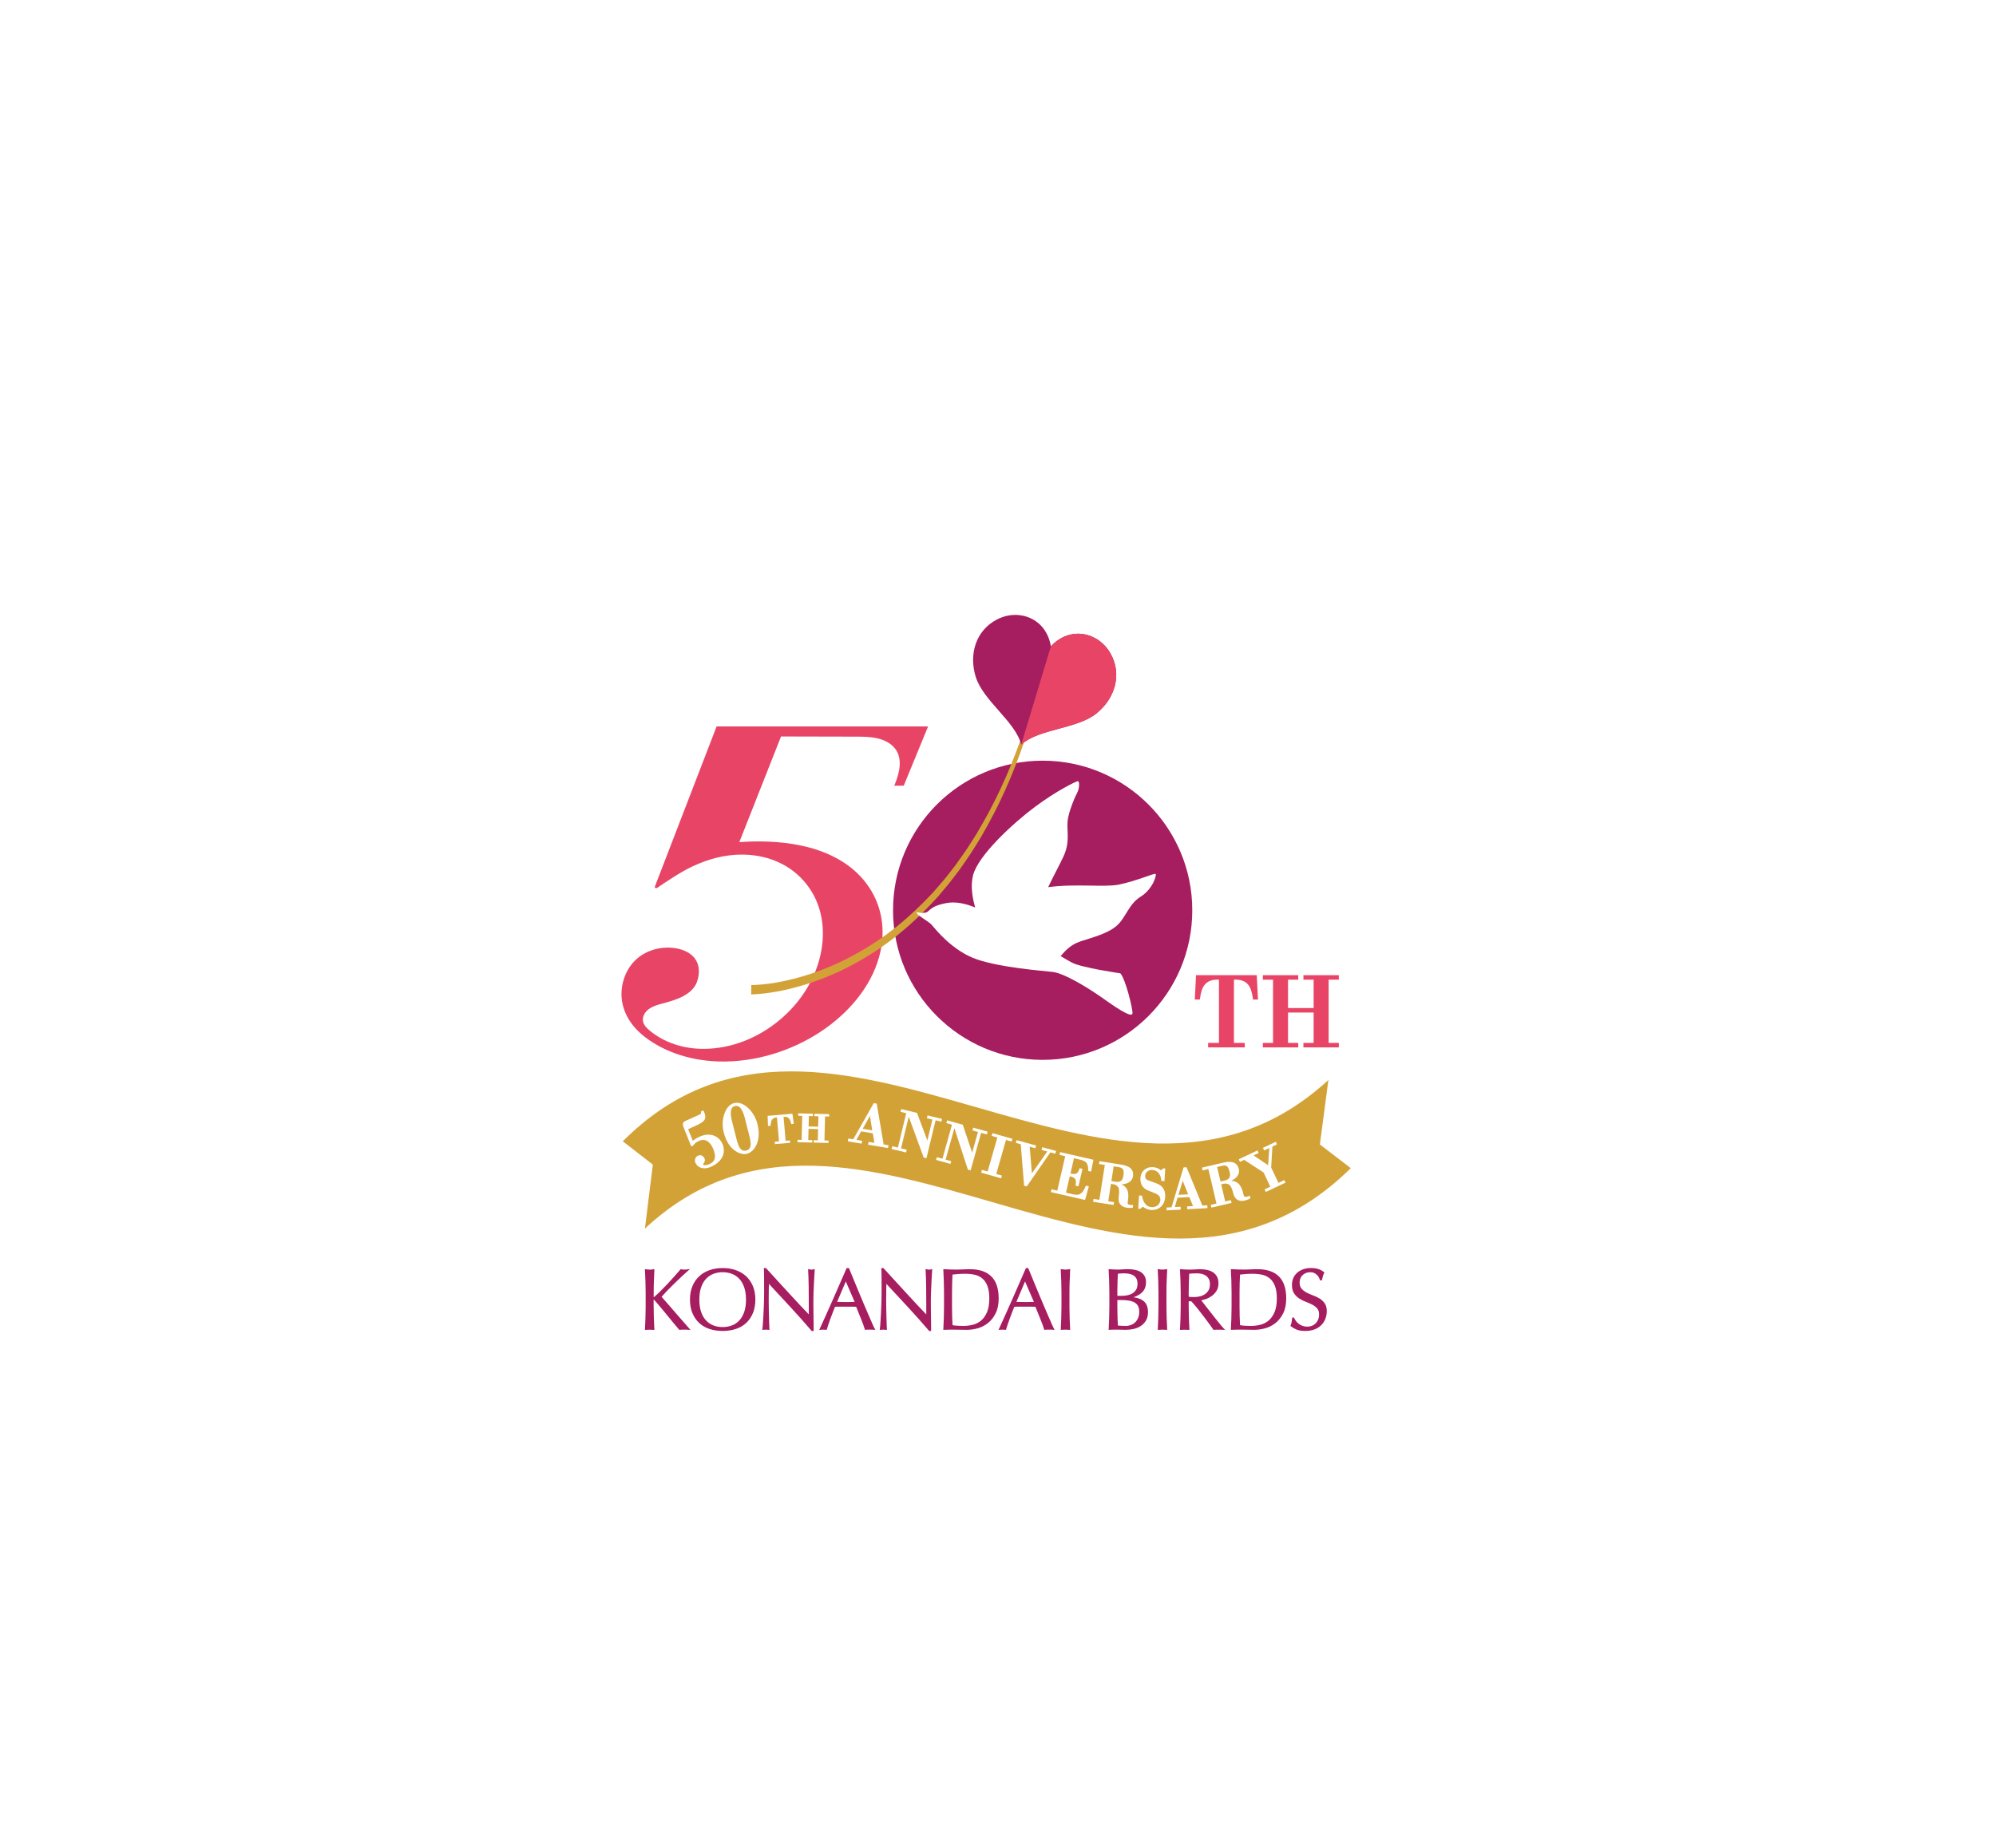 <?xml version="1.0" encoding="UTF-8"?>
<svg id="_レイヤー_2" data-name="レイヤー 2" xmlns="http://www.w3.org/2000/svg" xmlns:xlink="http://www.w3.org/1999/xlink" viewBox="0 0 948 878" width="948" height="878">
  <defs>
    <style>
      .cls-1 {
        fill: none;
      }

      .cls-2 {
        fill: #a61d60;
      }

      .cls-3 {
        fill: #d3a237;
      }

      .cls-4, .cls-5 {
        fill: #fff;
      }

      .cls-6 {
        fill: #e84566;
      }

      .cls-5 {
        filter: url(#outer-glow-1);
      }
    </style>
    <filter id="outer-glow-1" x="0" y="0" width="948" height="878" filterUnits="userSpaceOnUse">
      <feOffset dx="0" dy="0"/>
      <feGaussianBlur result="blur" stdDeviation="33.95"/>
      <feFlood flood-color="#fff" flood-opacity="1"/>
      <feComposite in2="blur" operator="in"/>
      <feComposite in="SourceGraphic"/>
    </filter>
  </defs>
  <g id="design">
    <g>
      <path class="cls-5" d="M816.65,303.83c-62.38-112.12-210.03-146.54-310.33-38.57-23.88-145.43-165.95-198.41-279.91-139.48-109.19,56.47-147.09,180-109.94,298.33,39.21,124.79,204.69,230.31,236.03,351.02,92.84-83.24,289.09-79.65,390.74-161.94,96.39-78.05,133.15-201.92,73.4-309.35Z"/>
      <g>
        <rect class="cls-1" x="266.69" y="270.74" width="403.48" height="390.14"/>
        <g>
          <g>
            <g>
              <path class="cls-3" d="M626.88,543.65l14.68,11.25c-101.23,99.78-235.37-64.66-335.25,28.72l3.75-30.39-14.26-11.09c98.99-99.18,233.25,64.65,335.12-29.13l-4.04,30.63Z"/>
              <g>
                <path class="cls-4" d="M339.21,539.51c-2.04-.84-4.44-.68-6.93.45-1.29.58-2.36,1.23-3.23,1.97l-2.22-5.55,3.49-1.58c4.48-2.02,5.6-3.26,3.9-7.02l-.13-.29-1.24.56.06.26c.13.57,0,.84-.53,1.08l-6.81,3.08c-1.37.62-1.57,1.42-.8,3.28l3.34,8.37c.1.27.29.34.4.36.4.06.75-.38,1.17-.89.32-.42.98-1.04,2.24-1.61,3.7-1.67,5.75,1.41,6.65,3.4.77,1.69,1.1,3.14.99,4.32-.13,1.46-.93,2.5-2.43,3.18-1.94.88-2.88.66-3.12.39-.09-.1-.1-.21-.02-.35.08-.16.18-.3.28-.45.36-.55.78-1.17.33-2.16-.64-1.42-1.82-1.9-3.16-1.3-1.19.54-1.72,2.05-1.16,3.29.63,1.4,1.77,2.29,3.28,2.57.33.06.68.09,1.03.09,1.01,0,2.08-.24,3.12-.71,2.79-1.26,4.71-3.05,5.57-5.16.74-1.83.67-3.9-.2-5.82-.76-1.69-2.16-3.05-3.84-3.74Z"/>
                <path class="cls-4" d="M355.37,526.37c-2.2-2.07-4.57-2.91-6.68-2.38-2.1.53-3.77,2.41-4.71,5.27-.88,2.67-.97,5.82-.26,8.62,1.19,4.68,3.37,7.19,4.99,8.47,1.53,1.21,3.26,1.86,4.83,1.86.44,0,.87-.05,1.27-.16,1.87-.48,3.58-2.13,4.56-4.42.82-1.9,1.54-5.15.35-9.83-.71-2.8-2.3-5.51-4.36-7.44ZM349.65,540.42l-1.97-7.74c-1.65-6.51.62-7.09,1.37-7.28.87-.22,1.61-.02,2.29.6.97.88,1.78,2.61,2.42,5.13l2.07,8.14c.47,1.81,1.17,4.54.24,6.12-.35.58-.89.96-1.65,1.16-.76.19-1.41.12-1.99-.23-1.55-.93-2.22-3.64-2.67-5.44l-.12-.46Z"/>
                <path class="cls-4" d="M364.59,530.04l.17,4.83,1.24-.11.02-.28c.12-2.24.64-3.51,2.99-3.69l.98,11.39-2.04.17.1,1.13,7.22-.62-.1-1.13-2.04.18-.98-11.39c2.35-.22,3.08.94,3.58,3.13l.06.28,1.22-.11-.66-4.78-11.76,1.01Z"/>
                <polygon class="cls-4" points="386.78 530.21 388.71 530.26 388.59 535.21 384.04 535.1 384.17 530.14 386.1 530.19 386.13 529.05 379.12 528.88 379.09 530.01 381.02 530.06 380.74 541.48 378.8 541.43 378.78 542.57 385.79 542.74 385.81 541.61 383.88 541.56 384.02 536.23 388.56 536.35 388.43 541.67 386.49 541.62 386.47 542.76 393.48 542.93 393.5 541.8 391.57 541.75 391.86 530.33 393.79 530.38 393.82 529.25 386.81 529.07 386.78 530.21"/>
                <path class="cls-4" d="M416.43,524.48l-.04-.23-1.4-.24-9.75,17.2-2.35-.4-.22,1.34,6.57,1.11.23-1.34-2.71-.46,2.23-4.04,5.56.94.75,4.54-2.77-.47-.23,1.33,9.47,1.6.23-1.34-2.32-.39-3.24-19.18ZM414.27,536.95l-4.53-.77,3.44-6.09,1.09,6.85Z"/>
                <polygon class="cls-4" points="447.42 531.52 440.54 529.86 440.22 531.17 442.85 531.81 440.45 541.77 435.53 528.65 428.03 526.84 427.71 528.15 430.4 528.8 426.46 545.13 423.77 544.48 423.45 545.79 430.34 547.45 430.65 546.14 427.96 545.49 431.6 530.44 438.65 549.69 438.71 549.85 440.02 550.17 444.36 532.17 447.1 532.83 447.42 531.52"/>
                <polygon class="cls-4" points="469.06 537.58 462.24 535.67 461.88 536.97 464.49 537.7 461.73 547.58 457.28 534.28 449.84 532.2 449.48 533.51 452.14 534.25 447.62 550.43 444.96 549.69 444.59 550.99 451.42 552.9 451.78 551.6 449.12 550.85 453.29 535.93 459.7 555.6 461 555.96 465.98 538.12 468.7 538.88 469.06 537.58"/>
                <polygon class="cls-4" points="471.01 539.57 473.7 540.34 469.07 556.5 466.38 555.73 466.01 557.03 475.48 559.74 475.86 558.44 473.17 557.67 477.79 541.51 480.48 542.28 480.86 540.98 471.38 538.27 471.01 539.57"/>
                <polygon class="cls-4" points="501.59 546.74 495.06 544.95 494.7 546.26 497.4 547 490.09 557.37 489.06 544.71 491.73 545.44 492.09 544.14 482.83 541.6 482.48 542.91 484.8 543.55 486.38 563.02 486.4 563.24 487.66 563.59 498.88 547.4 501.23 548.05 501.59 546.74"/>
                <path class="cls-4" d="M518.22,556.54l1.1-5.62-15.83-3.65-.31,1.32,2.75.63-3.78,16.37-2.75-.64-.31,1.32,16.27,3.75,1.78-6.48-1.39-.32-.11.25c-1.21,2.79-2.33,4.69-5.76,3.91l-3.59-.83,1.8-7.79c2.66.59,3.18,1.42,2.78,4.17l-.04.29,1.38.32,1.92-8.3-1.39-.32-.08.3c-.7,2.5-1.85,2.75-4.25,2.23l1.67-7.26,2.6.6c.96.22,1.68.42,2.26.74.97.52,1.96,1.46,1.92,4.45v.26s1.35.31,1.35.31Z"/>
                <path class="cls-4" d="M535.77,572c-.25-.28-.21-.71-.13-1.2.61-3.93.3-6.61-2.94-8.19,2.12-.15,4.96-.91,5.42-3.85.71-4.56-4.01-5.3-6.27-5.65l-9.66-1.51-.21,1.34,2.76.43-2.59,16.59-2.76-.43-.21,1.34,9.73,1.52.21-1.34-2.76-.43,1.29-8.26,1.21.19c.81.13,1.57.57,2.18,1.29.55.63.66,2.34.31,4.57-.23,1.5-.02,2.72.65,3.61.66.89,1.75,1.46,3.25,1.69.41.06.84.1,1.31.1.37,0,.76-.02,1.19-.06l.25-.02.2-1.31h-.39c-1.07.05-1.76-.11-2.05-.44ZM528.94,554.03l2.11.33c2.17.34,3,.98,2.52,4.09-.38,2.41-1.46,3.25-3.75,2.89l-1.97-.31,1.09-7Z"/>
                <path class="cls-4" d="M547.26,555.76c2.97.18,4.16,2.75,4.28,4.9l.02.29,1.51.09.36-5.98-.97-.06-1.03.96c-1.2-1-2.38-1.45-4-1.55-3.11-.18-5.6,2.03-5.79,5.15-.18,2.9,1.18,5.04,3.8,6,.55.2,1.1.43,1.65.66l.59.24c1.91.77,3.56,1.43,3.43,3.58-.12,2.03-1.92,3.55-4.1,3.39-3.42-.21-4.34-3.71-4.58-5.2l-.04-.26-1.4-.08-.38,6.26.93.06,1.27-1.01c.96.85,2.52,1.49,3.92,1.58.16,0,.32.01.47.01,1.66,0,3.11-.55,4.22-1.6,1.17-1.1,1.87-2.71,1.98-4.54.17-2.87-.79-4.78-3.05-6.02-.54-.3-1.18-.53-1.7-.72l-.17-.06c-.18-.07-.38-.14-.59-.22-.33-.13-.71-.27-1.13-.42l-.38-.13c-1.55-.52-2.57-.86-2.47-2.62.11-1.79,1.81-2.8,3.35-2.7Z"/>
                <path class="cls-4" d="M571.05,572.67l-7.4-17.99-.09-.21-1.42.08-5.71,18.93-2.38.13.08,1.35,6.65-.37-.07-1.35-2.74.15,1.28-4.43,5.63-.31,1.74,4.26-2.8.16.07,1.35,9.59-.53-.07-1.35-2.35.13ZM564.3,567.33l-4.59.25,2.01-6.7,2.58,6.44Z"/>
                <path class="cls-4" d="M593.23,568.1c-.98.43-1.68.55-2.07.35-.34-.17-.46-.58-.57-1.06-.91-3.87-2.21-6.25-5.81-6.49,1.91-.93,4.26-2.71,3.58-5.61-.43-1.83-1.52-2.93-3.24-3.26-1.49-.29-3.21.03-4.7.38l-9.53,2.24.31,1.32,2.72-.64,3.84,16.37-2.72.64.31,1.32,9.59-2.25-.31-1.32-2.72.64-1.91-8.14,1.2-.28c.8-.19,1.67-.06,2.51.38.74.38,1.49,1.92,2.01,4.12.69,2.96,2.63,4.15,5.61,3.46.73-.17,1.45-.45,2.33-.91l.22-.11-.3-1.29-.36.16ZM581.63,560.8l-1.94.46-1.62-6.91,2.08-.49c2.14-.5,3.16-.22,3.88,2.85.56,2.37-.14,3.56-2.39,4.09Z"/>
                <polygon class="cls-4" points="609.99 560.56 607.18 561.89 603.74 554.59 604.33 544.64 606.49 543.62 605.92 542.39 599.84 545.26 600.41 546.48 602.87 545.33 602.29 553.5 595.4 548.85 597.81 547.72 597.23 546.49 588.34 550.69 588.92 551.91 590.91 550.97 600.15 556.98 603.33 563.7 600.62 564.98 601.19 566.21 610.57 561.78 609.99 560.56"/>
              </g>
            </g>
            <g>
              <path class="cls-6" d="M568.05,463.24l-.58,11.58h2.39l.05-.38c.81-5.89,2.56-9.28,9.03-9.1v30.06h-5.14v2.13h17.4v-2.13h-5.14v-30.06c6.48-.19,8.22,3.21,9.03,9.1l.05.38h2.34l-.58-11.58h-28.85Z"/>
              <polygon class="cls-6" points="635.87 465.37 635.87 463.24 619.06 463.24 619.06 465.37 623.91 465.37 623.91 478.85 611.75 478.85 611.75 465.37 616.59 465.37 616.59 463.24 599.79 463.24 599.79 465.37 604.63 465.37 604.63 495.41 599.79 495.41 599.79 497.54 616.59 497.54 616.59 495.41 611.75 495.41 611.75 480.98 623.91 480.98 623.91 495.41 619.06 495.41 619.06 497.54 635.87 497.54 635.87 495.41 631.03 495.41 631.03 465.37 635.87 465.37"/>
            </g>
            <path class="cls-6" d="M311.27,421.77c.43.31.65.16,2.32-1.01.48-.33.99-.69,1.41-.95.74-.47,1.48-.95,2.21-1.44.75-.49,1.5-.98,2.26-1.47,2.56-1.63,5.97-3.72,9.63-5.43,7.58-3.54,15.11-5.39,22.39-5.51,12.21-.2,22.94,4.23,30.22,12.45,7.71,8.71,10.67,20.54,8.36,33.29-2.25,12.38-9.25,24.01-19.7,32.76-10.38,8.69-22.97,13.57-35.5,13.77-10.03.17-19.39-2.93-26.31-8.69-1.27-1.06-2.63-2.36-3.08-4-.4-1.47,0-3.18,1.04-4.59,1.83-2.44,5.01-3.44,8.12-4.26,5.23-1.38,13.98-3.68,16.36-10.21,1.55-4.25,1.17-8.36-1.04-11.27-1.86-2.44-5.1-4.14-9.11-4.79-5.24-.84-10.8.17-15.27,2.78-4.88,2.85-8.34,7.67-9.76,13.57-2.29,9.55,1.54,18.96,10.48,25.83,9.79,7.52,22.96,11.65,37.1,11.65.33,0,.67,0,1.01,0,34.44-.45,67.5-23.75,73.74-52.15,2.78-12.64-.11-24.83-8.16-34.3-15.3-18-43.04-18.94-58.85-17.76l19.81-50.19,35.43.08c3.59,0,7.3.02,10.78.9,3.83.97,6.84,2.94,8.49,5.55,2.43,3.84,2.23,9.1-.6,16.06l-.33.81,4.52-.04,11.55-28.13h-100.44s-29.3,76.02-29.3,76.02c0,0-.19.39.07.58l.15.11Z"/>
            <circle class="cls-2" cx="495.21" cy="432.4" r="71.06"/>
            <path class="cls-3" d="M356.84,467.92c.4,0,.9,0,1.36-.03.47-.01.95-.04,1.43-.07.95-.05,1.91-.15,2.87-.23.96-.11,1.92-.21,2.88-.35.96-.15,1.92-.27,2.87-.44,3.83-.62,7.62-1.52,11.37-2.56,7.5-2.1,14.82-4.91,21.8-8.41,6.99-3.48,13.68-7.59,19.99-12.22,6.29-4.67,12.17-9.87,17.69-15.45l4.07-4.25,3.86-4.44c1.32-1.45,2.5-3.03,3.72-4.57l1.82-2.32.91-1.16c.3-.39.57-.8.86-1.2,2.27-3.21,4.62-6.37,6.67-9.73,1.05-1.66,2.16-3.29,3.16-4.99l2.95-5.12c7.78-13.71,14.04-28.27,19.08-43.24l1.77.58c-4.87,15.13-10.98,29.91-18.66,43.88l-2.92,5.22c-.99,1.73-2.09,3.4-3.13,5.1-2.04,3.43-4.38,6.67-6.64,9.96-.29.41-.56.83-.86,1.23l-.91,1.19-1.82,2.38c-1.22,1.58-2.4,3.2-3.72,4.7l-3.87,4.58-4.09,4.39c-5.54,5.77-11.49,11.17-17.87,16.04-6.4,4.83-13.21,9.15-20.35,12.83-7.14,3.7-14.64,6.7-22.38,8.98-3.87,1.13-7.79,2.11-11.77,2.81-.99.19-2,.33-3,.5-1,.15-2.01.27-3.02.41-1.01.1-2.02.22-3.05.29-.51.04-1.02.08-1.54.1-.52.03-1.02.05-1.61.05l.06-4.43Z"/>
            <path class="cls-4" d="M548.84,415.13c-.66-.44-8.85,3.31-17.47,5.08-6.62,1.36-20.79-.53-33.52,1.21,2-4.36,5.15-10.09,7.2-14.47,3.32-7.08,1.55-12.16,1.99-16.81.44-4.64,3.76-12.16,4.65-13.71.88-1.55,1.32-5.75,0-5.31-1.33.44-9.73,4.42-20.13,12.16-10.39,7.74-26.98,23-29.41,32.51-1.32,5.14-.24,10.99,1.03,15.29-4.5-1.83-9.27-2.96-13.76-2.09-9.07,1.77-7.3,4.42-10.61,4.64-3.32.22-3.98-1.1-3.32.22.66,1.33,5.53,3.76,7.07,5.53,1.55,1.77,9.73,12.38,21.45,16.36,11.72,3.98,30.52,5.31,36.04,5.97,5.53.66,16.8,7.52,24.55,13.04,7.74,5.53,13.05,8.63,13.27,6.63.22-1.99-3.32-16.36-5.75-19.02,0,0-18.36-2.66-23-5.09-1.04-.54-2.96-1.66-5.38-3.1,2.1-2.37,4.54-5.36,9.49-7.01,5.31-1.77,12.61-3.54,17.03-7.3,4.42-3.76,5.75-10.39,11.5-13.93,5.75-3.54,7.74-10.39,7.08-10.83Z"/>
            <g>
              <path class="cls-2" d="M527.51,310.56c-5.71-10.26-19.22-13.41-28.4-3.53-2.19-13.31-15.19-18.16-25.61-12.76-9.99,5.17-13.46,16.47-10.06,27.3,3.59,11.42,18.73,21.08,21.6,32.12,8.5-7.62,26.45-7.29,35.76-14.82,8.82-7.14,12.18-18.48,6.72-28.31Z"/>
              <path class="cls-6" d="M485.03,353.69c8.5-7.62,26.45-7.29,35.76-14.82,8.82-7.14,12.18-18.48,6.72-28.31-5.71-10.26-19.22-13.41-28.4-3.53l-14.08,46.66Z"/>
            </g>
            <line class="cls-1" x1="548.62" y1="557.1" x2="546.7" y2="556.69"/>
          </g>
          <g>
            <path class="cls-2" d="M320.76,623.51c-2.16-2.5-4.37-5.03-6.55-7.51.72-.83,1.6-1.78,2.62-2.84,1.09-1.13,2.26-2.3,3.47-3.48,1.21-1.18,2.42-2.34,3.62-3.46,1.19-1.12,2.28-2.11,3.22-2.92l.6-.52-.78.13c-.32.05-.65.1-.97.14-.57.08-1.17.09-1.74,0-.27-.04-.55-.09-.85-.14l-.12-.02-.08.1c-.95,1.1-1.95,2.24-2.98,3.4-1.03,1.17-2.09,2.32-3.14,3.44-1.04,1.1-2.1,2.2-3.16,3.26-1.04,1.04-2.05,1.98-3,2.8-.32.29-.42.31-.43.32,0,0-.02-.03-.02-.11v-2.27c0-1.82.03-3.62.1-5.34.07-1.75.14-3.53.22-5.35v-.27s-.26.04-.26.04c-.35.05-.69.1-1.02.14-.62.08-1.28.08-1.91,0-.32-.04-.66-.09-1.02-.14l-.27-.04v.27c.09,1.82.17,3.6.24,5.35.07,1.76.1,3.55.1,5.34v7.1c0,1.79-.03,3.59-.1,5.36-.07,1.76-.14,3.49-.23,5.2v.26s.24-.02.24-.02c1.22-.11,2.75-.11,3.97,0l.26.02v-.26c-.09-1.7-.17-3.44-.24-5.2-.07-1.73-.1-3.53-.1-5.36l-.03-3.62s.09.02.34.26c.44.44,1.11,1.21,2.01,2.28.91,1.09,1.93,2.31,3.06,3.67,1.13,1.36,2.29,2.78,3.47,4.23,1.18,1.45,2.28,2.76,3.25,3.89l.08.09.12-.02c.36-.05.73-.08,1.09-.08h2.35c.4,0,.8.03,1.2.08l.6.08-.4-.45c-2.26-2.55-4.56-5.18-6.84-7.82Z"/>
            <path class="cls-2" d="M354.42,606.3c-1.37-1.28-3.02-2.27-4.92-2.94-1.9-.66-4.01-1-6.29-1s-4.35.34-6.25,1c-1.9.67-3.56,1.66-4.92,2.94-1.37,1.28-2.44,2.87-3.2,4.72-.76,1.85-1.14,3.98-1.14,6.34s.38,4.49,1.14,6.34c.76,1.85,1.83,3.44,3.2,4.72,1.37,1.29,3.03,2.25,4.93,2.88,1.89.62,3.99.94,6.24.94s4.39-.32,6.28-.94c1.9-.62,3.56-1.59,4.93-2.88,1.37-1.28,2.44-2.87,3.2-4.72.76-1.85,1.14-3.98,1.14-6.34s-.38-4.49-1.14-6.34c-.76-1.85-1.84-3.44-3.2-4.72ZM343.21,630.39c-1.55,0-3.01-.26-4.36-.77-1.34-.51-2.52-1.3-3.51-2.36-.99-1.06-1.78-2.42-2.34-4.05-.56-1.63-.85-3.6-.85-5.85s.28-4.22.85-5.85c.56-1.63,1.35-2.99,2.34-4.05,1-1.06,2.18-1.85,3.51-2.36,1.34-.51,2.81-.77,4.36-.77s3.05.26,4.4.77c1.34.51,2.52,1.3,3.51,2.36,1,1.06,1.78,2.42,2.34,4.05.56,1.63.85,3.6.85,5.85s-.28,4.22-.85,5.85c-.56,1.63-1.35,2.99-2.34,4.05-.99,1.06-2.17,1.85-3.51,2.36-1.35.51-2.82.77-4.4.77Z"/>
            <path class="cls-2" d="M385.44,603.1c-.36,0-.81-.07-1.34-.2l-.3-.07.02.3c.13,2.4.22,5,.26,7.73.04,2.7.06,5.54.06,8.44v5.07c-1.15-1.17-2.5-2.59-4.01-4.21-1.68-1.8-3.45-3.72-5.31-5.74-1.87-2.02-3.75-4.07-5.64-6.15-1.89-2.08-3.67-4.03-5.33-5.84l-.07-.07h-.99v.24c.07.94.1,2.37.11,4.24.01,1.9.02,4.17.02,6.81,0,.91-.01,1.94-.04,3.09-.03,1.15-.06,2.34-.1,3.55-.04,1.15-.09,2.34-.16,3.63-.07,1.21-.13,2.34-.19,3.37-.05,1.02-.12,1.92-.18,2.65-.07.73-.13,1.24-.18,1.5l-.06.3.31-.04c.87-.1,2.03-.11,2.89,0l.28.04-.03-.29c-.03-.22-.05-.65-.08-1.24-.03-.62-.05-1.34-.08-2.16-.03-.83-.05-1.72-.08-2.68-.03-.96-.05-1.91-.06-2.85l-.04-2.68c-.01-.85-.02-1.56-.02-2.14,0-2.22.01-3.99.04-5.28.02-1.01.04-1.86.06-2.55,3.38,3.62,6.83,7.34,10.26,11.06,3.54,3.84,6.9,7.62,10.01,11.25l.07.08h.9v-1.59c0-.66,0-1.44-.02-2.34-.01-.89-.03-1.86-.04-2.89l-.04-3.08c-.01-1.02-.02-1.99-.02-2.93v-2.48c0-.8.03-1.87.08-3.17.05-1.32.12-2.67.18-4.04.07-1.38.14-2.67.2-3.88.07-1.2.13-2.12.18-2.72l.03-.31-.31.08c-.53.13-.95.2-1.25.2Z"/>
            <path class="cls-2" d="M414.19,628.5c-.56-1.26-1.19-2.7-1.88-4.31-.69-1.61-1.44-3.35-2.23-5.22-.79-1.87-1.58-3.76-2.37-5.66-.79-1.9-1.57-3.78-2.33-5.63-.76-1.86-1.47-3.59-2.13-5.18l-.06-.14h-1.07l-.06.13c-2.1,4.87-4.23,9.77-6.34,14.53-2.13,4.82-4.3,9.66-6.46,14.37l-.17.36.4-.05c.89-.11,2.08-.11,2.97,0l.19.02.05-.19c.35-1.26.89-2.87,1.59-4.79.69-1.9,1.47-3.91,2.31-5.99.79-.03,1.58-.04,2.34-.06,1.68-.03,3.44-.03,5.18,0,.85.01,1.68.03,2.51.06.34.87.7,1.78,1.09,2.74.35.86.7,1.72,1.04,2.56l.17.41c.39.97.76,1.91,1.08,2.8.33.89.59,1.66.77,2.28l.06.19.19-.03c.36-.05.72-.08,1.05-.08h2.17c.33,0,.69.03,1.05.08l.44.06-.21-.39c-.35-.64-.81-1.61-1.36-2.87ZM405.91,618.43c-.65.02-1.31.04-1.96.05-1.46.03-2.91.04-4.48-.02-.68-.02-1.3-.04-1.88-.04l4.12-9.7,4.2,9.71Z"/>
            <path class="cls-2" d="M441.23,603.1c-.36,0-.81-.07-1.34-.2l-.3-.07.02.3c.13,2.4.22,5,.26,7.73.04,2.7.06,5.54.06,8.44v5.07c-1.15-1.17-2.5-2.59-4.01-4.21-1.68-1.8-3.45-3.72-5.31-5.74-1.87-2.02-3.75-4.07-5.64-6.15-1.89-2.08-3.67-4.03-5.33-5.84l-.07-.07h-.99v.24c.07.94.1,2.37.11,4.24.01,1.9.02,4.17.02,6.81,0,.91-.01,1.94-.04,3.09-.03,1.15-.06,2.34-.1,3.55-.04,1.15-.09,2.34-.16,3.63-.07,1.21-.13,2.34-.19,3.37-.05,1.02-.12,1.92-.18,2.65-.07.73-.13,1.24-.18,1.5l-.06.3.31-.04c.87-.1,2.03-.11,2.89,0l.28.04-.03-.29c-.03-.22-.05-.65-.08-1.24-.03-.62-.05-1.34-.08-2.16-.03-.83-.05-1.72-.08-2.68-.03-.96-.05-1.91-.06-2.85l-.04-2.68c-.01-.85-.02-1.56-.02-2.14,0-2.22.01-3.99.04-5.28.02-1.01.04-1.86.06-2.55,3.38,3.62,6.83,7.34,10.26,11.06,3.54,3.84,6.9,7.62,10.01,11.25l.07.08h.9v-1.59c0-.66,0-1.44-.02-2.34-.01-.89-.03-1.86-.04-2.89l-.04-3.08c-.01-1.02-.02-1.99-.02-2.93v-2.48c0-.8.03-1.87.08-3.17.05-1.32.12-2.67.18-4.04s.14-2.67.2-3.88c.07-1.2.13-2.12.18-2.72l.03-.31-.31.08c-.53.13-.95.2-1.25.2Z"/>
            <path class="cls-2" d="M473.55,611c-.51-1.72-1.33-3.19-2.44-4.38-1.11-1.19-2.55-2.12-4.28-2.76-1.72-.64-3.82-.96-6.23-.96-1.05,0-2.09.03-3.1.1-2.01.13-4.16.12-6.15.04-1.02-.04-2.05-.09-3.08-.14h-.25s.01.23.01.23c.08,1.82.16,3.6.23,5.35.07,1.76.1,3.55.1,5.34v7.1c0,1.79-.03,3.59-.1,5.36-.07,1.76-.14,3.49-.23,5.2v.25s.24-.02.24-.02c.9-.05,1.82-.08,2.73-.08h2.74c.94,0,1.86.02,2.73.04.9.03,1.82.04,2.75.04,1.62,0,3.34-.25,5.11-.73,1.78-.49,3.43-1.33,4.9-2.5,1.48-1.17,2.71-2.73,3.66-4.64.95-1.91,1.43-4.28,1.43-7.06,0-2.13-.26-4.08-.77-5.78ZM469.87,616.78c0,2.68-.37,4.89-1.11,6.58-.73,1.68-1.69,3.02-2.84,3.98-1.16.97-2.48,1.63-3.94,1.98-1.47.35-2.97.53-4.44.53-1,0-2.02-.04-3.01-.1-.88-.06-1.59-.15-2.13-.27-.16-2.79-.24-5.67-.24-8.57v-7.1c0-1.49.02-2.97.06-4.39.04-1.37.1-2.7.17-3.96.82-.1,1.71-.19,2.67-.27,1.04-.08,2.19-.12,3.42-.12,1.66,0,3.21.17,4.61.51,1.38.33,2.58.94,3.57,1.81.99.87,1.78,2.07,2.35,3.57.57,1.51.86,3.47.86,5.82Z"/>
            <path class="cls-2" d="M499.34,628.5c-.56-1.26-1.19-2.7-1.88-4.31-.69-1.61-1.44-3.35-2.23-5.22-.79-1.87-1.58-3.76-2.37-5.66-.79-1.9-1.57-3.78-2.33-5.63-.76-1.86-1.47-3.59-2.13-5.18l-.06-.14h-1.07l-.06.13c-2.1,4.87-4.23,9.77-6.34,14.53-2.13,4.82-4.3,9.66-6.46,14.37l-.17.36.4-.05c.89-.11,2.08-.11,2.97,0l.19.02.05-.19c.35-1.26.89-2.87,1.59-4.79.69-1.9,1.47-3.91,2.31-5.99.79-.03,1.58-.04,2.34-.06,1.68-.03,3.44-.03,5.18,0,.85.01,1.68.03,2.51.06.34.87.7,1.78,1.09,2.74.35.86.7,1.72,1.04,2.56l.17.41c.39.97.76,1.91,1.08,2.8.33.89.59,1.66.77,2.28l.06.19.19-.03c.36-.05.72-.08,1.05-.08h2.17c.33,0,.69.03,1.05.08l.44.06-.21-.39c-.35-.64-.81-1.61-1.36-2.87ZM491.05,618.43c-.65.02-1.31.04-1.96.05-1.46.03-2.91.04-4.48-.02-.68-.02-1.3-.04-1.88-.04l4.12-9.7,4.2,9.71Z"/>
            <path class="cls-2" d="M508.06,608.47c.07-1.75.14-3.53.22-5.35v-.27s-.26.04-.26.04c-.35.05-.69.1-1.02.14-.62.08-1.28.08-1.91,0-.32-.04-.66-.09-1.02-.14l-.27-.04v.27c.09,1.82.17,3.6.24,5.35.07,1.76.1,3.55.1,5.34v7.1c0,1.79-.03,3.59-.1,5.36-.07,1.76-.14,3.49-.23,5.2v.26s.24-.02.24-.02c1.22-.11,2.75-.11,3.97,0l.26.02v-.26c-.09-1.7-.17-3.44-.24-5.2-.07-1.73-.1-3.53-.1-5.36v-7.1c0-1.82.03-3.62.1-5.34Z"/>
            <path class="cls-2" d="M538.29,616.23c1.61-.5,2.97-1.24,4.03-2.22,1.31-1.19,1.97-2.86,1.97-4.95,0-1.19-.24-2.2-.73-3.01-.48-.8-1.14-1.45-1.96-1.91-.81-.47-1.76-.79-2.81-.98-1.68-.29-3.61-.35-5.54-.17-1.44.13-2.87.12-4.3.04-.73-.04-1.45-.09-2.16-.14l-.25-.02v.25c.09,1.76.17,3.52.24,5.28.07,1.77.1,3.57.1,5.36v7.1c0,1.79-.03,3.58-.1,5.34-.07,1.75-.14,3.5-.23,5.26v.26s.24-.02.24-.02c.64-.05,1.3-.08,1.96-.08h1.98c.66,0,1.33.02,1.97.04.67.03,1.34.04,1.99.04,1.22,0,2.45-.13,3.66-.4,1.24-.27,2.38-.73,3.4-1.39,1.03-.66,1.88-1.54,2.52-2.61.65-1.08.97-2.42.97-4,0-2.43-.74-4.23-2.19-5.34-1.22-.93-2.83-1.51-4.8-1.74ZM539.61,612.6c-.43.72-1,1.31-1.7,1.74-.71.44-1.54.76-2.44.94-.92.19-1.86.28-2.8.28h-1.98v-2.87c0-1.32.03-2.64.08-3.91l.16-3.73c.31-.04.68-.08,1.11-.12.5-.04,1.1-.06,1.78-.06.77,0,1.56.06,2.34.19.76.12,1.45.36,2.05.71.59.35,1.09.85,1.47,1.49.39.64.58,1.51.58,2.59s-.22,2.04-.64,2.76ZM534.72,629.85c-.74,0-1.46-.02-2.15-.06-.6-.04-1.15-.08-1.64-.12l-.16-3.98c-.05-1.36-.08-2.76-.08-4.16v-3.99h1.62c1.35,0,2.58.08,3.67.25,1.07.16,2,.45,2.77.86.75.4,1.33.97,1.73,1.69.4.72.6,1.66.6,2.8,0,1.07-.17,2.03-.52,2.87-.34.84-.81,1.55-1.38,2.11-.58.57-1.26,1-2.03,1.29-.78.29-1.59.44-2.44.44Z"/>
            <path class="cls-2" d="M554.13,608.47c.07-1.75.14-3.53.22-5.35v-.27s-.26.04-.26.04c-.35.05-.69.1-1.02.14-.62.08-1.28.08-1.91,0-.32-.04-.66-.09-1.02-.14l-.27-.04v.27c.09,1.82.17,3.6.24,5.35.07,1.76.1,3.55.1,5.34v7.1c0,1.79-.03,3.59-.1,5.36-.07,1.76-.14,3.49-.23,5.2v.26s.24-.02.24-.02c1.22-.11,2.75-.11,3.97,0l.26.02v-.26c-.09-1.7-.17-3.44-.24-5.2-.07-1.73-.1-3.53-.1-5.36v-7.1c0-1.82.03-3.62.1-5.34Z"/>
            <path class="cls-2" d="M579.97,629.64c-.62-.73-1.29-1.56-2-2.45-.71-.89-1.44-1.83-2.21-2.81s-1.5-1.91-2.21-2.81c-.71-.89-1.35-1.71-1.92-2.45-.45-.58-.82-1.06-1.11-1.44.71-.13,1.48-.34,2.3-.63.98-.35,1.92-.85,2.78-1.48.86-.63,1.6-1.44,2.2-2.41.61-.98.91-2.17.91-3.52,0-1.27-.24-2.35-.7-3.2-.46-.85-1.11-1.55-1.91-2.08-.79-.52-1.73-.9-2.79-1.12-1.76-.38-3.81-.4-5.67-.23-1.5.14-3.15.12-4.63.04-.76-.04-1.54-.09-2.33-.14l-.25-.02v.25c.09,1.82.17,3.6.24,5.35.07,1.76.1,3.55.1,5.34v7.1c0,1.79-.03,3.59-.1,5.36-.07,1.76-.14,3.49-.23,5.2v.26s.24-.02.24-.02c1.22-.11,2.75-.11,3.97,0l.26.02v-.26c-.09-1.7-.17-3.44-.24-5.2-.07-1.73-.1-3.53-.1-5.36v-2.79h1.23c.84.88,1.78,1.97,2.8,3.24,1.04,1.29,2.07,2.61,3.08,3.94,1.04,1.36,1.94,2.58,2.76,3.71.83,1.15,1.45,2.02,1.86,2.6l.08.11.14-.02c.36-.05.75-.08,1.15-.08h2.41c.4,0,.8.03,1.2.08l.65.09-.46-.47c-.38-.38-.88-.94-1.5-1.68ZM572.12,614.88c-.74.47-1.56.8-2.44.98-.89.19-1.77.28-2.59.28-.54,0-1.04-.01-1.48-.04-.36-.02-.71-.06-1.04-.12v-2.17c0-1.49.03-2.99.08-4.45l.16-4.31c.38-.04.83-.08,1.39-.12.64-.04,1.43-.06,2.36-.06.69,0,1.4.08,2.12.22.71.15,1.37.42,1.97.82.59.39,1.09.93,1.46,1.59.37.67.56,1.53.56,2.55,0,1.19-.24,2.19-.72,2.96-.48.78-1.1,1.41-1.83,1.87Z"/>
            <path class="cls-2" d="M607.68,606.61c-1.11-1.19-2.55-2.12-4.28-2.76-1.72-.64-3.82-.96-6.23-.96-1.05,0-2.09.03-3.1.1-2.01.13-4.16.12-6.15.04-1.02-.04-2.05-.09-3.08-.14h-.25s.01.23.01.23c.08,1.82.16,3.6.23,5.35.07,1.76.1,3.55.1,5.34v7.1c0,1.79-.03,3.59-.1,5.36-.07,1.76-.14,3.49-.23,5.2v.25s.24-.02.24-.02c.9-.05,1.82-.08,2.73-.08h2.74c.94,0,1.86.02,2.73.04.9.03,1.82.04,2.75.04,1.62,0,3.34-.25,5.11-.73,1.78-.49,3.43-1.33,4.9-2.5,1.48-1.17,2.71-2.73,3.66-4.64.95-1.91,1.43-4.28,1.43-7.06,0-2.13-.26-4.08-.77-5.78-.51-1.72-1.33-3.19-2.44-4.38ZM606.43,616.78c0,2.68-.37,4.89-1.11,6.58-.73,1.68-1.69,3.02-2.84,3.98-1.16.97-2.48,1.63-3.94,1.98-1.47.35-2.97.53-4.44.53-1,0-2.02-.04-3.01-.1-.88-.06-1.59-.15-2.13-.27-.16-2.79-.24-5.67-.24-8.57v-7.1c0-1.49.02-2.97.06-4.39.04-1.37.1-2.7.17-3.96.82-.1,1.71-.19,2.67-.27,1.04-.08,2.19-.12,3.42-.12,1.66,0,3.21.17,4.61.51,1.38.33,2.58.94,3.57,1.81.99.87,1.78,2.07,2.35,3.57.57,1.51.86,3.47.86,5.82Z"/>
            <path class="cls-2" d="M629.14,619.09c-.65-.93-1.48-1.7-2.46-2.29-.96-.58-2.01-1.08-3.13-1.48-1.1-.4-2.13-.85-3.06-1.35-.92-.49-1.71-1.11-2.33-1.83-.6-.7-.91-1.68-.91-2.91,0-.71.12-1.38.37-1.98.25-.6.6-1.12,1.05-1.55.46-.43,1-.77,1.6-1.01.61-.24,1.29-.36,2.02-.36s1.36.12,1.87.37c.52.25.97.56,1.35.93.38.37.68.77.9,1.2.22.44.4.85.54,1.23l.05.15h.83l.04-.18c.16-.78.32-1.44.48-1.96.16-.51.36-1,.6-1.45l.08-.16-.14-.12c-.83-.67-1.75-1.18-2.73-1.5-.97-.32-2.14-.49-3.46-.49s-2.65.2-3.75.59c-1.11.39-2.08.95-2.87,1.66-.8.7-1.42,1.56-1.83,2.53-.42.97-.63,2.07-.63,3.25,0,1.66.34,3.01,1,4.01.65.98,1.48,1.8,2.46,2.44.97.63,2.02,1.16,3.13,1.57,1.09.41,2.12.86,3.06,1.35.92.48,1.71,1.09,2.33,1.8.6.7.91,1.66.91,2.87,0,.79-.13,1.55-.39,2.26-.26.7-.64,1.31-1.12,1.82-.48.51-1.07.93-1.77,1.23-.69.3-1.48.46-2.34.46s-1.61-.13-2.29-.38c-.68-.25-1.29-.58-1.8-.98-.51-.4-.95-.85-1.3-1.34-.36-.5-.65-.99-.86-1.47l-.06-.13h-.84l-.02.2c-.08.78-.17,1.43-.26,1.94-.09.5-.26,1.06-.5,1.68l-.06.15.13.1c.73.59,1.63,1.12,2.69,1.58,1.07.47,2.48.7,4.2.7,1.6,0,3.05-.23,4.31-.7,1.26-.46,2.35-1.13,3.23-1.99.88-.86,1.55-1.88,2.01-3.03.46-1.15.69-2.38.69-3.67,0-1.55-.34-2.82-1-3.76Z"/>
          </g>
        </g>
      </g>
    </g>
  </g>
</svg>
